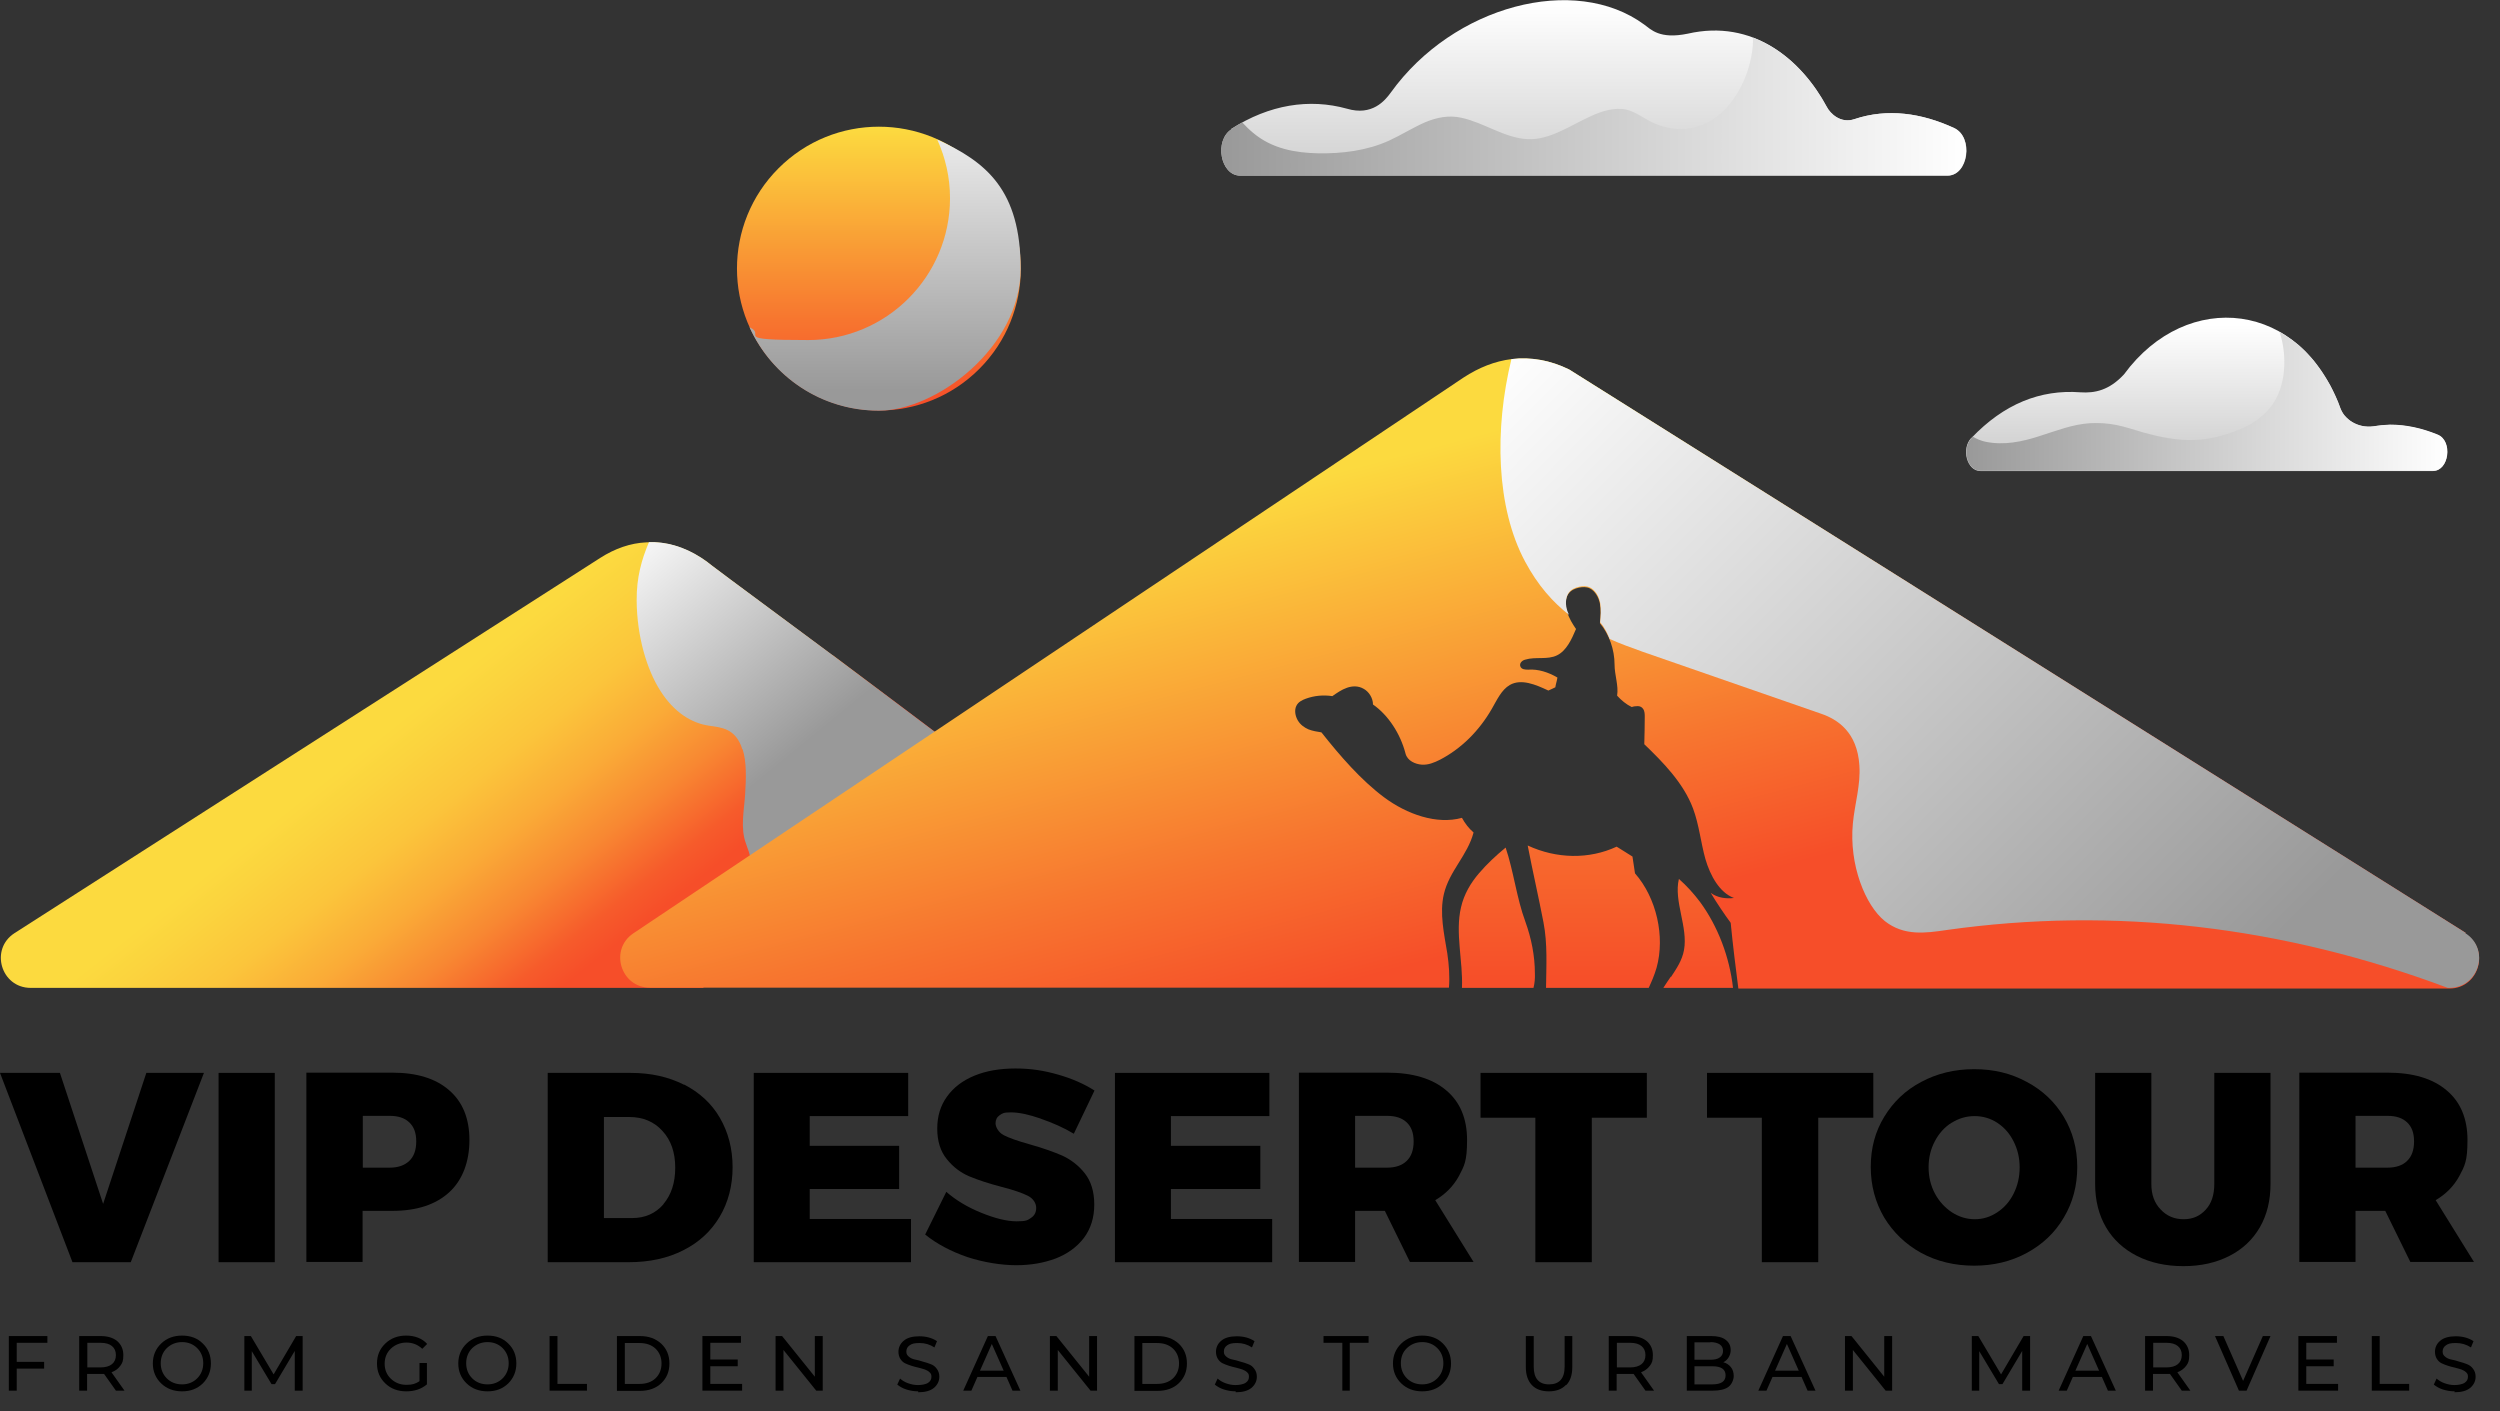 <?xml version="1.0" encoding="UTF-8"?><svg xmlns="http://www.w3.org/2000/svg" xmlns:xlink="http://www.w3.org/1999/xlink" viewBox="0 0 1076.3 607.6"><rect x="0" y="0" width="1076.3" height="607.6" fill="#333333" stroke="none"/><defs><style>.cls-1{fill:url(#linear-gradient-6);}.cls-2{fill:url(#linear-gradient-8);}.cls-2,.cls-3,.cls-4,.cls-5,.cls-6{mix-blend-mode:soft-light;}.cls-7{isolation:isolate;}.cls-3{fill:url(#linear-gradient-13);}.cls-8{fill:url(#linear-gradient-10);}.cls-9{fill:url(#linear-gradient-5);}.cls-4{fill:url(#linear-gradient-9);}.cls-5{fill:url(#linear-gradient-2);}.cls-10{fill:url(#linear-gradient-7);}.cls-6{fill:url(#linear-gradient-11);}.cls-11{fill:url(#linear-gradient-3);}.cls-12{fill:url(#linear-gradient);}.cls-13{fill:url(#linear-gradient-4);}.cls-14{fill:url(#linear-gradient-12);}</style><linearGradient id="linear-gradient" x1="165.3" y1="315.5" x2="248.2" y2="420.2" gradientUnits="userSpaceOnUse"><stop offset="0" stop-color="#fcda3f"/><stop offset=".1" stop-color="#fbd43e"/><stop offset=".3" stop-color="#fbc53b"/><stop offset=".5" stop-color="#faab37"/><stop offset=".7" stop-color="#f88832"/><stop offset=".9" stop-color="#f65b2b"/><stop offset="1" stop-color="#f64e29"/></linearGradient><linearGradient id="linear-gradient-2" x1="268" y1="228.3" x2="344.4" y2="321.8" gradientUnits="userSpaceOnUse"><stop offset="0" stop-color="#fff"/><stop offset="1" stop-color="#999"/></linearGradient><linearGradient id="linear-gradient-3" x1="731" y1="156" x2="731" y2="422.9" gradientUnits="userSpaceOnUse"><stop offset="0" stop-color="#fcda3f"/><stop offset=".7" stop-color="#f7752f"/><stop offset="1" stop-color="#f64e29"/></linearGradient><linearGradient id="linear-gradient-4" x1="644.5" y1="156" x2="644.5" y2="422.9" xlink:href="#linear-gradient-3"/><linearGradient id="linear-gradient-5" x1="686.1" y1="156" x2="686.1" y2="422.9" xlink:href="#linear-gradient-3"/><linearGradient id="linear-gradient-6" x1="609.4" y1="194.1" x2="664.2" y2="400.5" xlink:href="#linear-gradient-3"/><linearGradient id="linear-gradient-7" x1="378.4" y1="55" x2="378.4" y2="174" gradientTransform="translate(192.6 -233.6) rotate(45)" xlink:href="#linear-gradient-3"/><linearGradient id="linear-gradient-8" x1="381.1" y1="32" x2="381.1" y2="168.1" xlink:href="#linear-gradient-2"/><linearGradient id="linear-gradient-9" x1="665.5" y1="131.9" x2="960.3" y2="424.3" xlink:href="#linear-gradient-2"/><linearGradient id="linear-gradient-10" x1="245.7" y1="139.8" x2="245.7" y2="199.3" gradientTransform="translate(1195.8) rotate(-180) scale(1 -1)" gradientUnits="userSpaceOnUse"><stop offset="0" stop-color="#fff"/><stop offset="1" stop-color="#ccc"/></linearGradient><linearGradient id="linear-gradient-11" x1="142.2" y1="172.9" x2="349.3" y2="172.9" gradientTransform="translate(1195.8) rotate(-180) scale(1 -1)" xlink:href="#linear-gradient-2"/><linearGradient id="linear-gradient-12" x1="507.4" y1="2.1" x2="507.4" y2="81.1" gradientTransform="translate(1193.5) rotate(-180) scale(1 -1)" xlink:href="#linear-gradient-10"/><linearGradient id="linear-gradient-13" x1="347" y1="45.8" x2="667.8" y2="45.8" gradientTransform="translate(1193.5) rotate(-180) scale(1 -1)" xlink:href="#linear-gradient-2"/></defs><g class="cls-7"><g id="Layer_1"><g><g><g><path class="cls-12" d="m358.3,282c-14.5-10.8-29.1-21.6-43.7-32.4-2.5-1.9-4.9-3.7-7.2-5.4-.8-.6-1.5-1.1-2.2-1.7-.2-.1-.4-.3-.5-.4-8.5-6.2-17.5-9.1-26.5-8.6-6.7.3-13.4,2.6-19.8,6.7L6.3,401.7c-10.8,6.9-5.9,23.6,6.9,23.6h289.4l118.8-96c-21-15.9-42-31.6-63.1-47.4Z"/><path class="cls-5" d="m319.7,322.5c1.8,5.6,1.5,12.8,1.1,19.4-.4,6.7-2.2,14.6.4,21.4,0,.2.2.4.2.6,1.5,3.8,2.4,7.7,2.8,11.6l37-24.8,38.1-25.5c3.3-2.2,4.6-5.9,4.2-9.3-15.1-11.3-30.1-22.7-45.3-34-14.5-10.8-29.1-21.6-43.7-32.4-2.5-1.9-4.9-3.7-7.2-5.4-.8-.6-1.5-1.1-2.2-1.7-.2-.1-.4-.3-.5-.4-7.3-5.4-15-8.3-22.8-8.6-.8,0-1.6,0-2.4,0h0c-3.1,7.3-5.4,15.1-5.3,25.2.1,15.2,4.3,29.6,10.2,38.8,5.9,9.3,13.4,13.9,20.8,15,5.3.8,11.6,1,14.5,10.2Z"/></g><g><path class="cls-11" d="m719.3,420.5c-1.1,1.6-2.2,3.2-3.2,4.8h30c-1.5-13.3-6.5-26.5-14.2-37-2.7-3.6-5.8-7-9.1-9.9-2.3,9.6,4,20.7,2.2,30.6-.8,4.5-3.3,8.1-5.6,11.6Z"/><path class="cls-13" d="m660.2,425.3c.5-2,.7-4.1.6-6.2,0-7.5-1.5-15.1-4.1-22.3-3.8-10.3-5-21.5-8.5-31.9-4,3.3-8,7-11.5,11.1-3.5,4.1-6.4,8.9-7.7,14.6-2.6,11,.9,23.2.4,34.7h30.7Z"/><path class="cls-9" d="m702.7,368.7c-2.3-1.4-4.5-2.9-6.7-4.2-11.8,5.5-25.8,5.3-38.3-.5,2.1,10.9,4.7,22.2,6.8,33.1,1.8,9.3,1.2,18.8,1.1,28.2h44.2c1.3-2.8,2.5-5.6,3.4-8.7,3.7-13.4,0-30-9.3-40.6-.3-2.4-.8-4.9-1.1-7.3Z"/><path class="cls-1" d="m1061.5,401.6l-385.9-242.5c-8.1-4-16.5-5.5-24.9-4.5-7.1.9-14,3.6-20.7,8l-357.3,239.2c-10.5,7-5.5,23.4,7.1,23.4h344c.4-4.8,0-9.9-.7-14.7-1.4-8.5-3.4-17.4-1.5-25.5,2.3-10,10.2-16.7,12.8-26.6-2-1.7-3.7-3.9-5-6.3-10.8,3-23.7-1.5-33.6-8.9-9.9-7.4-18.9-17.8-26.9-27.9-1.9-.3-3.8-.6-5.6-1.3-1.8-.8-3.5-2-4.6-3.9-1.1-1.9-1.5-4.4-.6-6.2.8-1.7,2.5-2.5,4.1-3.1,3.6-1.3,7.5-1.7,11.4-1.1,2-1.4,4-2.8,6.3-3.6,2.3-.8,4.8-.9,7.1.4,2.3,1.2,4.1,4,4.1,6.8,6.6,4.6,11.8,12.6,14,21.1.8,3.2,4.3,4.6,7,4.8,2.8.2,5.4-.9,7.8-2.1,9.1-4.7,16.9-12.4,22.4-22,2.2-3.8,4.1-8.1,7.7-10.2,4.9-2.8,11.1-.2,16.6,2.4,1-.4,2.1-1,3-1.4.2-1.4.7-2.8.9-4.2-3.9-2.3-8.3-3.7-12.5-3.4-1.3,0-3,0-3.5-1.5-.4-1.4.9-2.5,2.1-2.8,4.5-1.4,9.6.2,13.8-1.9,4-2,6.2-6.8,8.1-11.3-1.5-2.2-3-4.6-3.8-7.3-.9-2.6-.9-5.7.5-7.8,1.1-1.6,2.8-2.3,4.6-2.7,1.5-.3,3.1-.4,4.6.3,2.3,1.1,3.9,3.9,4.4,6.6.5,2.8.3,5.6,0,8.4,4,4.8,6.3,11.4,6.3,17.8,0,4.5,1.8,9.1,1.1,13.4,1.8,2,4,3.8,6.3,4.9.8-.3,1.7-.4,2.6-.4.9,0,1.8.4,2.3,1.2.7,1,.7,2.3.7,3.5,0,3.9-.1,7.8-.2,11.7,8,7.7,16.9,16.7,21,27.7,2.6,7,3.3,14.5,5.3,21.7,2.1,7.2,6.1,14.5,12.3,16.8-3.3.4-7,0-10-2.2,2.7,4.5,5.6,8.8,8.6,12.9.9,9.4,2.1,18.9,3.3,28.3h306.1c12.8,0,17.7-16.8,6.8-23.6Z"/></g><g><circle class="cls-10" cx="378.4" cy="115.7" r="61.1" transform="translate(29 301.4) rotate(-45)"/><path class="cls-2" d="m403.5,60.1c3.5,7.7,5.5,16.2,5.5,25.2,0,33.7-27.3,61.1-61.1,61.1s-17.5-2-25.2-5.5c9.6,21.2,30.8,35.9,55.6,35.9s61.1-27.3,61.1-61.1-14.7-46-35.9-55.6Z"/></g><path class="cls-4" d="m1061.5,401.6l-385.9-242.5c-8.1-4-16.5-5.5-24.9-4.5-7.4,30.3-6.6,63.9,5.9,87.2,5.5,10.3,12,17.5,18.9,22.9-.2-.5-.5-1-.7-1.6-.9-2.6-.9-5.7.5-7.8,1.1-1.6,2.8-2.3,4.6-2.7,1.5-.3,3.1-.4,4.6.3,2.3,1.1,3.9,3.9,4.4,6.6.5,2.8.3,5.6,0,8.4,1.8,2.1,3.1,4.6,4.1,7.2,4.7,2.1,9.5,3.8,14.2,5.5,25.6,8.9,51.3,17.8,76.9,26.7,7,2.4,15.5,7.9,16.4,22.2.6,8.5-2,16.5-2.8,25-1.7,17.9,5.4,35.3,13.7,42,8.3,6.6,17.7,5.2,26.6,3.9,72.1-10.2,144.8-1.7,215.8,24.9h.7c12.8,0,17.7-16.8,6.8-23.6Z"/><g><path class="cls-8" d="m848.7,188.6c14-14.7,29.7-21,47-19.7,6.1.4,12.3-.8,18.7-7.7,27.2-37.1,76.5-31.7,93.1,14.5,1.6,4.6,7.3,8.8,14.3,7.9,9.4-1.7,18.6,0,27.6,3.6,6.6,2.7,4.9,15.6-2,15.6h-194.8c-5.8,0-8.4-9.6-3.9-14.3Z"/><path class="cls-6" d="m848.4,189c.3-.3.6-.7.9-1,1.8,1,3.6,1.8,5.6,2.2,7.8,1.6,15.7,0,23.3-2.5,7.2-2.3,14.1-5,21.5-5.5,3.9-.2,7.7,0,11.6.8,3.9.8,7.7,2.1,11.5,3.2,7.2,2,14.6,3.5,22,3.2,6.3-.2,12.6-1.8,18.6-4.2,5.3-2.1,10.4-5.1,14.4-10.3,3.2-4.2,5-9.6,5.5-15.4.5-5.7-.2-11.4-1.9-16.6.3.2.6.3.9.5,2.1,1.3,4.2,2.7,6.2,4.3.3.3.7.5,1,.8,2.3,1.9,4.4,4.2,6.4,6.6.5.6,1,1.3,1.5,2,1.5,2,2.9,4.1,4.3,6.3.5.8,1,1.7,1.5,2.5,1.6,3.1,3.2,6.3,4.4,9.8,0,0,0,0,0,0,.2.6.5,1.1.8,1.7s.7,1.1,1.1,1.6c.9,1,2,2,3.2,2.7,2.5,1.5,5.7,2.3,9.2,1.8,2.4-.4,4.7-.6,7-.7,7,0,13.8,1.5,20.6,4.3,6.6,2.7,4.9,15.6-2,15.6h-194.8c-5.6,0-8.2-9-4.2-13.8Z"/></g><g><path class="cls-14" d="m530.1,55.5c16.4-10.5,33.6-13.2,49.8-8.7,10.8,3.2,16.3-3.4,18.9-7,26.9-37.4,79.2-51.2,109.1-29.2,2.9,2.1,6.6,6.4,18.7,3.9,27.9-6.4,48.8,10.9,59.9,31.5,1.5,2.9,6,7.3,11.9,5.3,14.3-4.8,29-2.6,42.9,3.8,8.5,3.9,6.2,20.5-2.8,20.5h-304.6c-8.5,0-11.3-15.2-3.6-20Z"/><path class="cls-3" d="m530.1,55.5c1.6-1,3.1-1.9,4.7-2.8,1.5,1.6,3,3.1,4.7,4.5,8.2,6.9,18.3,8.6,27.9,8.8,10.2.2,21.1-1.1,30.7-5.5,5.2-2.4,10.1-5.5,15.3-7.8,5.2-2.2,10.4-3.2,15.8-2,9.7,2.1,18.5,8.7,28.4,9.2,9.5.5,18.3-5.8,27.1-9.8,4.3-2,8.8-3.5,13.5-3.2,5,.3,9,3.9,13.6,6,9,4.1,19.3,3.6,27.6-2.9,8.1-6.4,14.1-17.9,15.2-30.2.1-1.2.1-2.4.1-3.6,14,5.3,24.8,16.9,31.7,29.8,1.5,2.9,6,7.3,11.9,5.3,14.3-4.8,29-2.6,42.9,3.8,8.5,3.9,6.2,20.5-2.8,20.5h-304.5c-8.5,0-11.3-15.2-3.7-20Z"/></g></g><g><path d="m0,461.9h25.8l18.6,56.4,18.6-56.4h24.8l-31.5,81.5h-25.1L0,461.9Z"/><path d="m94.1,461.9h24.2v81.5h-24.2v-81.5Z"/><path d="m193.4,469.4c5.8,5,8.7,12.2,8.7,21.4s-2.9,17.2-8.7,22.5c-5.8,5.3-13.9,8-24.5,8h-12.8v22h-24.2v-81.5h37c10.5,0,18.7,2.5,24.5,7.6Zm-17.2,30.4c2-1.9,3-4.7,3-8.4s-1-6.3-3-8.2c-2-1.9-4.8-2.8-8.4-2.8h-11.6v22.3h11.6c3.6,0,6.4-1,8.4-2.9Z"/><path d="m294.5,466.9c6.6,3.4,11.8,8.1,15.4,14.3,3.6,6.2,5.5,13.3,5.5,21.3s-1.9,15.2-5.6,21.4c-3.7,6.2-8.9,11-15.7,14.4-6.7,3.4-14.5,5.1-23.4,5.1h-34.9v-81.5h35.7c8.7,0,16.3,1.7,23,5.1Zm-8.9,51.5c3.4-4,5.1-9.2,5.1-15.7s-1.8-11.8-5.5-15.8c-3.6-4-8.4-6-14.2-6h-11v43.5h12.2c5.5,0,10-2,13.4-5.9Z"/><path d="m324.4,461.9h66.6v18.6h-42.4v12.8h38.5v18.6h-38.5v12.9h43.6v18.6h-67.7v-81.5Z"/><path d="m448.1,481.6c-5.2-1.8-9.5-2.7-12.8-2.7s-3.7.4-4.9,1.2c-1.2.8-1.8,2-1.8,3.5s1.2,3.9,3.5,5.1c2.3,1.2,6,2.5,11,3.9,5.7,1.6,10.5,3.3,14.2,4.9,3.7,1.7,7,4.2,9.7,7.6,2.7,3.4,4.1,7.9,4.1,13.5s-1.5,10.4-4.5,14.4c-3,3.9-7,6.8-12.1,8.8-5.1,1.9-10.7,2.9-17,2.9s-14-1.2-21-3.5c-7-2.4-13.1-5.6-18.2-9.7l9.1-18.4c4.1,3.6,9.1,6.6,15,9s11,3.7,15.3,3.7,4.7-.5,6.2-1.5c1.5-1,2.2-2.4,2.2-4.3s-1.2-4-3.6-5.2c-2.4-1.2-6.1-2.5-11.2-3.8-5.7-1.5-10.3-3-14.1-4.6-3.7-1.6-6.9-4-9.6-7.4-2.7-3.3-4.1-7.7-4.1-13.1s1.4-9.9,4.2-13.8c2.8-3.9,6.7-6.9,11.8-9,5.1-2.1,11-3.1,17.7-3.1s12.2.9,18.2,2.6c6,1.7,11.3,4,15.8,6.9l-8.9,18.6c-4.3-2.6-9.1-4.7-14.3-6.5Z"/><path d="m479.9,461.9h66.6v18.6h-42.4v12.8h38.5v18.6h-38.5v12.9h43.6v18.6h-67.7v-81.5Z"/><path d="m607,543.3l-10.8-22h-12.8v22h-24.2v-81.5h38c10.9,0,19.4,2.5,25.4,7.6,6,5,9,12.2,9,21.4s-1.2,11.1-3.5,15.5c-2.4,4.4-5.8,7.8-10.2,10.4l16.5,26.6h-27.4Zm-23.6-40.6h13.8c3.6,0,6.5-1,8.4-2.9,2-1.9,3-4.7,3-8.4s-1-6.3-3-8.2c-2-1.9-4.8-2.8-8.4-2.8h-13.8v22.3Z"/><path d="m637.4,461.9h71.6v19.3h-23.7v62.2h-24.3v-62.2h-23.6v-19.3Z"/><path d="m734.9,461.9h71.6v19.3h-23.7v62.2h-24.3v-62.2h-23.6v-19.3Z"/><path d="m872.6,465.8c6.8,3.6,12.1,8.7,15.9,15,3.8,6.4,5.8,13.6,5.8,21.6s-1.9,15.3-5.8,21.8c-3.8,6.5-9.1,11.5-15.9,15.2-6.8,3.7-14.4,5.5-22.7,5.5s-16-1.8-22.8-5.5c-6.7-3.7-12-8.8-15.9-15.2-3.8-6.5-5.8-13.7-5.8-21.8s1.9-15.2,5.8-21.6,9.1-11.4,15.9-15c6.7-3.6,14.3-5.5,22.8-5.5s15.9,1.8,22.7,5.5Zm-32.3,17.5c-3.1,1.9-5.5,4.6-7.3,8-1.8,3.4-2.7,7.1-2.7,11.2s.9,7.9,2.7,11.3c1.8,3.4,4.3,6.1,7.3,8.1,3.1,2,6.4,3,9.9,3s6.7-1,9.7-3c3-2,5.3-4.6,7-8,1.7-3.4,2.6-7.1,2.6-11.3s-.9-7.8-2.6-11.2c-1.7-3.4-4-6-7-8-2.9-1.9-6.2-2.9-9.8-2.9s-6.9,1-9.9,2.9Z"/><path d="m930.2,520.7c2.6,2.8,5.9,4.2,9.9,4.2s7-1.4,9.5-4.1c2.5-2.7,3.7-6.4,3.7-11.1v-47.8h24.2v47.8c0,7.1-1.5,13.3-4.6,18.7-3.1,5.3-7.4,9.4-13.1,12.3-5.7,2.9-12.2,4.4-19.8,4.4s-14.3-1.5-20-4.4c-5.7-2.9-10.2-7-13.3-12.3-3.1-5.3-4.7-11.5-4.7-18.7v-47.8h24.2v47.8c0,4.6,1.3,8.2,4,11Z"/><path d="m1037.7,543.3l-10.8-22h-12.8v22h-24.2v-81.5h38c10.9,0,19.4,2.5,25.4,7.6,6,5,9,12.2,9,21.4s-1.2,11.1-3.5,15.5c-2.4,4.4-5.8,7.8-10.2,10.4l16.5,26.6h-27.4Zm-23.6-40.6h13.8c3.6,0,6.5-1,8.4-2.9,2-1.9,3-4.7,3-8.4s-1-6.3-3-8.2c-2-1.9-4.8-2.8-8.4-2.8h-13.8v22.3Z"/></g><g><path d="m20.4,578.1H7.2v8.2h11.8v2.9H7.2v9.5h-3.4v-23.5h16.6v2.9Z"/><path d="m53.6,598.7h-3.7l-5.1-7.2c-.6,0-1.1,0-1.5,0h-5.8v7.2h-3.4v-23.5h9.2c3,0,5.4.7,7.2,2.2,1.7,1.5,2.6,3.5,2.6,6s-.4,3.4-1.3,4.6c-.9,1.3-2.2,2.2-3.8,2.8l5.6,7.9Zm-10.3-10c2.1,0,3.8-.5,4.9-1.4,1.1-.9,1.7-2.2,1.7-3.9s-.6-3-1.7-3.9c-1.1-.9-2.7-1.4-4.9-1.4h-5.7v10.6h5.7Z"/><path d="m78.4,599c-3.6,0-6.6-1.1-9-3.4-2.4-2.3-3.6-5.2-3.6-8.6s1.2-6.3,3.6-8.6c2.4-2.3,5.4-3.4,9-3.4s6.6,1.1,8.9,3.4c2.4,2.3,3.5,5.2,3.5,8.6s-1.2,6.3-3.5,8.6c-2.4,2.3-5.3,3.4-8.9,3.4Zm0-3c2.6,0,4.8-.9,6.5-2.6,1.7-1.7,2.6-3.9,2.6-6.5s-.9-4.8-2.6-6.5c-1.7-1.7-3.9-2.6-6.5-2.6s-4.8.9-6.6,2.6c-1.7,1.7-2.6,3.9-2.6,6.5s.9,4.8,2.6,6.5c1.7,1.7,3.9,2.6,6.6,2.6Z"/><path d="m130.1,598.7h-3.2v-17.1s-8.5,14.3-8.5,14.3h-1.5l-8.5-14.2v17h-3.2v-23.5h2.8l9.8,16.5,9.7-16.5h2.8v23.5Z"/><path d="m180.6,594.5v-7.7h3.2v9.2c-2.4,2-5.3,3-8.9,3s-6.6-1.1-9-3.4c-2.4-2.3-3.6-5.1-3.6-8.6s1.2-6.3,3.6-8.6c2.4-2.3,5.4-3.4,9-3.4s6.9,1.2,9,3.6l-2.1,2.1c-1.9-1.8-4.2-2.7-6.8-2.7s-4.9.9-6.7,2.6c-1.8,1.7-2.7,3.9-2.7,6.5s.9,4.8,2.7,6.5c1.8,1.7,4,2.6,6.7,2.6s3.9-.5,5.5-1.5Z"/><path d="m209.9,599c-3.6,0-6.6-1.1-9-3.4-2.4-2.3-3.6-5.2-3.6-8.6s1.2-6.3,3.6-8.6c2.4-2.3,5.4-3.4,9-3.4s6.6,1.1,8.9,3.4c2.4,2.3,3.5,5.2,3.5,8.6s-1.2,6.3-3.5,8.6c-2.4,2.3-5.3,3.4-8.9,3.4Zm0-3c2.6,0,4.8-.9,6.5-2.6,1.7-1.7,2.6-3.9,2.6-6.5s-.9-4.8-2.6-6.5c-1.7-1.7-3.9-2.6-6.5-2.6s-4.8.9-6.6,2.6c-1.7,1.7-2.6,3.9-2.6,6.5s.9,4.8,2.6,6.5c1.7,1.7,3.9,2.6,6.6,2.6Z"/><path d="m236.6,598.7v-23.5h3.4v20.6h12.7v2.9h-16.1Z"/><path d="m265.6,598.7v-23.5h9.9c3.8,0,6.8,1.1,9.2,3.3,2.3,2.2,3.5,5,3.5,8.5s-1.2,6.3-3.5,8.5c-2.3,2.2-5.4,3.3-9.2,3.3h-9.9Zm3.4-2.9h6.3c2.9,0,5.2-.8,6.9-2.4,1.7-1.6,2.6-3.8,2.6-6.4s-.9-4.8-2.6-6.4c-1.7-1.6-4-2.4-6.9-2.4h-6.3v17.7Z"/><path d="m305.8,595.8h13.7v2.9h-17.1v-23.5h16.6v2.9h-13.2v7.2h11.8v2.9h-11.8v7.6Z"/><path d="m350.8,575.2h3.4v23.5h-2.8l-14.1-17.5v17.5h-3.4v-23.5h2.8l14.1,17.5v-17.5Z"/><path d="m395.3,599c-1.8,0-3.5-.3-5.1-.8-1.6-.5-2.9-1.3-3.9-2.1l1.2-2.6c.9.8,2,1.5,3.4,2,1.4.5,2.8.8,4.3.8s3.4-.3,4.4-1,1.4-1.5,1.4-2.6-.3-1.4-.8-1.9c-.5-.5-1.2-.9-2-1.2-.8-.3-1.8-.5-2.8-.8-1-.2-2-.5-3-.8-1-.3-1.9-.7-2.8-1.1-.8-.4-1.5-1.1-2-1.9-.5-.8-.8-1.9-.8-3,0-1.9.8-3.6,2.3-4.8,1.5-1.3,3.8-1.9,6.7-1.9s5.5.7,7.6,2.1l-1.1,2.7c-2-1.3-4.1-1.9-6.4-1.9s-3.3.3-4.3,1c-1,.7-1.4,1.6-1.4,2.7s.4,1.6,1.1,2.2c.7.6,1.6,1,2.6,1.2,1.1.2,2.2.5,3.4.9,1.2.3,2.4.7,3.4,1.1,1.1.4,1.9,1,2.6,2,.7.9,1.1,2,1.1,3.4,0,1.9-.8,3.5-2.3,4.8-1.6,1.3-3.8,1.9-6.8,1.9Z"/><path d="m435.9,598.7l-2.6-5.9h-12.5l-2.6,5.9h-3.5l10.6-23.5h3.3l10.7,23.5h-3.5Zm-13.9-8.6h10.1l-5.1-11.5-5.1,11.5Z"/><path d="m468.9,575.2h3.4v23.5h-2.8l-14.1-17.5v17.5h-3.4v-23.5h2.8l14.1,17.5v-17.5Z"/><path d="m488.4,598.7v-23.5h9.9c3.8,0,6.8,1.1,9.2,3.3,2.3,2.2,3.5,5,3.5,8.5s-1.2,6.3-3.5,8.5c-2.3,2.2-5.4,3.3-9.2,3.3h-9.9Zm3.4-2.9h6.3c2.9,0,5.2-.8,6.9-2.4,1.7-1.6,2.6-3.8,2.6-6.4s-.9-4.8-2.6-6.4c-1.7-1.6-4-2.4-6.9-2.4h-6.3v17.7Z"/><path d="m532,599c-1.8,0-3.5-.3-5.1-.8-1.6-.5-2.9-1.3-3.9-2.1l1.2-2.6c.9.8,2,1.5,3.4,2,1.4.5,2.8.8,4.3.8s3.4-.3,4.4-1,1.4-1.5,1.4-2.6-.3-1.4-.8-1.9c-.5-.5-1.2-.9-2-1.2-.8-.3-1.8-.5-2.8-.8-1-.2-2-.5-3-.8-1-.3-1.9-.7-2.8-1.1-.8-.4-1.5-1.1-2-1.9-.5-.8-.8-1.9-.8-3,0-1.9.8-3.6,2.3-4.8,1.5-1.3,3.8-1.9,6.7-1.9s5.5.7,7.6,2.1l-1.1,2.7c-2-1.3-4.1-1.9-6.4-1.9s-3.3.3-4.3,1c-1,.7-1.4,1.6-1.4,2.7s.4,1.6,1.1,2.2c.7.6,1.6,1,2.6,1.2,1.1.2,2.2.5,3.4.9,1.2.3,2.4.7,3.4,1.1,1.1.4,1.9,1,2.6,2,.7.9,1.1,2,1.1,3.4,0,1.9-.8,3.5-2.3,4.8-1.6,1.3-3.8,1.9-6.8,1.9Z"/><path d="m577.9,598.7v-20.6h-8.1v-2.9h19.4v2.9h-8.1v20.6h-3.3Z"/><path d="m612.3,599c-3.6,0-6.6-1.1-9-3.4-2.4-2.3-3.6-5.2-3.6-8.6s1.2-6.3,3.6-8.6c2.4-2.3,5.4-3.4,9-3.4s6.6,1.1,8.9,3.4,3.5,5.2,3.5,8.6-1.2,6.3-3.5,8.6-5.3,3.4-8.9,3.4Zm0-3c2.6,0,4.8-.9,6.5-2.6,1.7-1.7,2.6-3.9,2.6-6.5s-.9-4.8-2.6-6.5c-1.7-1.7-3.9-2.6-6.5-2.6s-4.8.9-6.6,2.6-2.6,3.9-2.6,6.5.9,4.8,2.6,6.5c1.7,1.7,3.9,2.6,6.6,2.6Z"/><path d="m674.1,596.3c-1.7,1.8-4.2,2.7-7.3,2.7s-5.6-.9-7.3-2.7c-1.7-1.8-2.6-4.4-2.6-7.7v-13.4h3.4v13.2c0,5,2.2,7.6,6.6,7.6s6.7-2.5,6.7-7.6v-13.2h3.3v13.4c0,3.4-.9,6-2.6,7.7Z"/><path d="m712.1,598.7h-3.7l-5.1-7.2c-.6,0-1.1,0-1.5,0h-5.8v7.2h-3.4v-23.5h9.2c3,0,5.4.7,7.2,2.2,1.7,1.5,2.6,3.5,2.6,6s-.4,3.4-1.3,4.6-2.2,2.2-3.8,2.8l5.6,7.9Zm-10.3-10c2.1,0,3.8-.5,4.9-1.4,1.1-.9,1.7-2.2,1.7-3.9s-.6-3-1.7-3.9-2.7-1.4-4.9-1.4h-5.7v10.6h5.7Z"/><path d="m742,586.5c1.4.4,2.4,1.1,3.2,2.1.8,1,1.2,2.3,1.2,3.8s-.8,3.6-2.3,4.7c-1.5,1.1-3.8,1.6-6.7,1.6h-11.2v-23.5h10.5c2.7,0,4.8.5,6.2,1.6,1.5,1.1,2.2,2.6,2.2,4.5s-1.1,4.2-3.2,5.2Zm-5.6-8.6h-6.9v7.5h6.9c1.7,0,3.1-.3,4-1,.9-.6,1.4-1.6,1.4-2.8s-.5-2.2-1.4-2.8c-.9-.6-2.3-1-4-1Zm.8,18.1c3.8,0,5.7-1.3,5.7-3.9s-1.9-3.9-5.7-3.9h-7.7v7.8h7.7Z"/><path d="m778.2,598.7l-2.6-5.9h-12.5l-2.6,5.9h-3.5l10.6-23.5h3.3l10.7,23.5h-3.5Zm-13.9-8.6h10.1l-5.1-11.5-5.1,11.5Z"/><path d="m811.2,575.2h3.4v23.5h-2.8l-14.1-17.5v17.5h-3.4v-23.5h2.8l14.1,17.5v-17.5Z"/><path d="m873.8,598.7h-3.2v-17.1s-8.5,14.3-8.5,14.3h-1.5l-8.5-14.2v17h-3.2v-23.5h2.8l9.8,16.5,9.7-16.5h2.8v23.5Z"/><path d="m907.5,598.7l-2.6-5.9h-12.5l-2.6,5.9h-3.5l10.6-23.5h3.3l10.7,23.5h-3.5Zm-13.9-8.6h10.1l-5.1-11.5-5.1,11.5Z"/><path d="m943,598.7h-3.7l-5.1-7.2c-.6,0-1.1,0-1.5,0h-5.8v7.2h-3.4v-23.5h9.2c3,0,5.4.7,7.2,2.2,1.7,1.5,2.6,3.5,2.6,6s-.4,3.4-1.3,4.6-2.2,2.2-3.8,2.8l5.6,7.9Zm-10.3-10c2.1,0,3.8-.5,4.9-1.4,1.1-.9,1.7-2.2,1.7-3.9s-.6-3-1.7-3.9-2.7-1.4-4.9-1.4h-5.7v10.6h5.7Z"/><path d="m974.1,575.2h3.4l-10.3,23.5h-3.3l-10.3-23.5h3.6l8.5,19.3,8.5-19.3Z"/><path d="m992.9,595.8h13.7v2.9h-17.1v-23.5h16.6v2.9h-13.2v7.2h11.8v2.9h-11.8v7.6Z"/><path d="m1021.1,598.7v-23.5h3.4v20.6h12.7v2.9h-16.1Z"/><path d="m1056.8,599c-1.8,0-3.5-.3-5.1-.8-1.6-.5-2.9-1.3-3.9-2.1l1.2-2.6c.9.8,2,1.5,3.4,2,1.4.5,2.8.8,4.3.8s3.4-.3,4.4-1,1.4-1.5,1.4-2.6-.3-1.4-.8-1.9c-.5-.5-1.2-.9-2-1.2-.8-.3-1.8-.5-2.8-.8-1-.2-2-.5-3-.8s-1.9-.7-2.8-1.1c-.8-.4-1.5-1.1-2-1.9s-.8-1.9-.8-3c0-1.9.8-3.6,2.3-4.8,1.5-1.3,3.8-1.9,6.7-1.9s5.5.7,7.6,2.1l-1.1,2.7c-2-1.3-4.1-1.9-6.5-1.9s-3.3.3-4.3,1c-1,.7-1.4,1.6-1.4,2.7s.4,1.6,1.1,2.2c.7.6,1.6,1,2.6,1.2,1.1.2,2.2.5,3.4.9,1.2.3,2.4.7,3.4,1.1s1.9,1,2.6,2c.7.9,1.1,2,1.1,3.4,0,1.9-.8,3.5-2.3,4.8-1.6,1.3-3.8,1.9-6.8,1.9Z"/></g></g></g></g></svg>